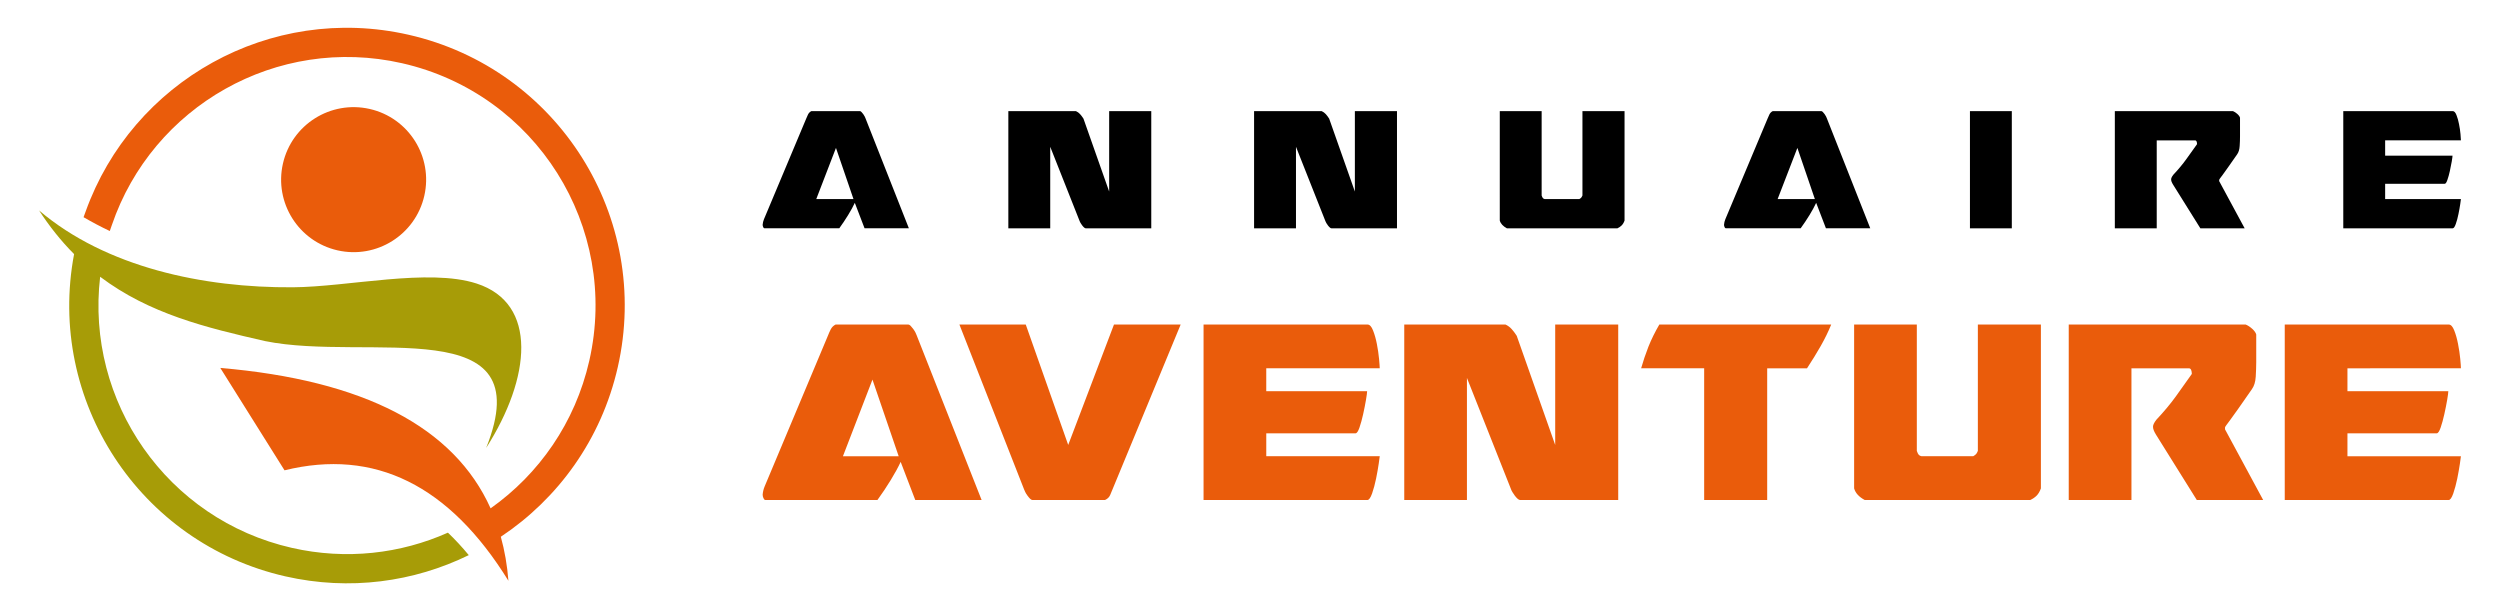 <?xml version="1.0" encoding="utf-8"?>
<!-- Generator: Adobe Illustrator 16.0.0, SVG Export Plug-In . SVG Version: 6.00 Build 0)  -->
<!DOCTYPE svg PUBLIC "-//W3C//DTD SVG 1.1//EN" "http://www.w3.org/Graphics/SVG/1.1/DTD/svg11.dtd">
<svg version="1.1" id="Calque_1" xmlns="http://www.w3.org/2000/svg" xmlns:xlink="http://www.w3.org/1999/xlink" x="0px" y="0px"
	 width="225px" height="55px" viewBox="0 0 225 55" enable-background="new 0 0 225 55" xml:space="preserve">
<g>
	<g>
		<g>
			<path d="M68.638,20.23c0.013-0.174,0.052-0.339,0.119-0.5l3.809-9.072c0.039-0.107,0.092-0.227,0.159-0.359
				c0.066-0.133,0.167-0.232,0.3-0.3h4.366c0.042,0,0.087,0.027,0.141,0.08c0.053,0.053,0.106,0.117,0.159,0.189
				c0.053,0.073,0.098,0.143,0.129,0.209c0.034,0.066,0.057,0.119,0.071,0.159l3.908,9.91h-3.988l-0.877-2.292
				c-0.147,0.319-0.347,0.685-0.599,1.096c-0.253,0.412-0.52,0.812-0.798,1.196h-6.739c-0.041,0-0.078-0.036-0.11-0.109
				C68.654,20.366,68.638,20.295,68.638,20.23z M73.464,17.917h3.35l-1.577-4.605L73.464,17.917z"/>
			<path d="M90.752,10h6.082c0.146,0.067,0.273,0.16,0.379,0.279c0.105,0.119,0.206,0.253,0.299,0.399l2.313,6.561V10h3.789v10.548
				h-5.903c-0.039,0-0.089-0.026-0.149-0.079c-0.06-0.054-0.117-0.116-0.17-0.19c-0.053-0.072-0.099-0.142-0.141-0.208
				c-0.039-0.067-0.065-0.12-0.079-0.16l-2.651-6.7v7.338h-3.77V10z"/>
			<path d="M112.866,10h6.083c0.146,0.067,0.271,0.16,0.379,0.279c0.104,0.119,0.205,0.253,0.297,0.399l2.313,6.561V10h3.791v10.548
				h-5.904c-0.039,0-0.09-0.026-0.148-0.079c-0.059-0.054-0.117-0.116-0.17-0.19c-0.051-0.072-0.1-0.142-0.139-0.208
				c-0.039-0.067-0.068-0.12-0.078-0.16l-2.652-6.7v7.338h-3.771V10z"/>
			<path d="M138.869,17.837c0.039,0.04,0.092,0.066,0.158,0.08h3.113c0.092-0.053,0.154-0.103,0.188-0.15
				c0.033-0.045,0.064-0.103,0.092-0.169V10h3.789v9.851c-0.066,0.187-0.156,0.333-0.262,0.439s-0.234,0.192-0.379,0.258h-9.949
				c-0.344-0.186-0.561-0.418-0.639-0.698V10h3.768v7.597C138.787,17.717,138.83,17.797,138.869,17.837z"/>
			<path d="M155.162,20.23c0.012-0.174,0.051-0.339,0.119-0.5l3.807-9.072c0.043-0.107,0.094-0.227,0.16-0.359
				c0.066-0.133,0.166-0.232,0.301-0.3h4.367c0.039,0,0.084,0.027,0.139,0.08c0.053,0.053,0.105,0.117,0.158,0.189
				c0.055,0.073,0.098,0.143,0.129,0.209c0.033,0.066,0.059,0.119,0.07,0.159l3.912,9.91h-3.99l-0.879-2.292
				c-0.145,0.319-0.346,0.685-0.596,1.096c-0.254,0.412-0.52,0.812-0.799,1.196h-6.74c-0.039,0-0.076-0.036-0.109-0.109
				C155.176,20.366,155.162,20.295,155.162,20.23z M159.986,17.917h3.352l-1.574-4.605L159.986,17.917z"/>
			<path d="M177.295,20.548V10h3.768v10.548H177.295z"/>
			<path d="M190.336,10h10.629c0.131,0.053,0.266,0.14,0.396,0.26c0.135,0.12,0.215,0.232,0.24,0.338v1.676
				c0,0.267-0.008,0.556-0.031,0.868c-0.018,0.312-0.094,0.562-0.227,0.748c-0.332,0.479-0.602,0.864-0.809,1.156
				c-0.205,0.292-0.369,0.519-0.486,0.679c-0.123,0.159-0.205,0.272-0.252,0.338c-0.045,0.067-0.07,0.107-0.07,0.12v0.12
				l2.293,4.247h-3.986l-2.453-3.928c-0.066-0.106-0.113-0.196-0.139-0.269c-0.027-0.073-0.039-0.143-0.039-0.21
				c0-0.105,0.064-0.245,0.199-0.417c0.451-0.479,0.838-0.944,1.164-1.397c0.326-0.451,0.648-0.904,0.969-1.355
				c0-0.093-0.014-0.173-0.039-0.239c-0.029-0.066-0.074-0.1-0.141-0.1h-3.449v7.916h-3.77V10z"/>
			<path d="M210.895,20.548V10h9.85c0.133,0,0.246,0.12,0.338,0.359c0.096,0.238,0.172,0.511,0.23,0.817
				c0.063,0.307,0.105,0.602,0.131,0.888c0.025,0.287,0.039,0.476,0.039,0.568h-6.82v1.376h6.064c0,0.079-0.025,0.256-0.07,0.527
				c-0.049,0.273-0.104,0.558-0.17,0.858c-0.066,0.299-0.139,0.565-0.221,0.797c-0.078,0.233-0.158,0.349-0.238,0.349h-5.365v1.376
				h6.82c0,0.027-0.02,0.177-0.061,0.45c-0.039,0.271-0.092,0.571-0.16,0.896c-0.064,0.326-0.145,0.621-0.238,0.888
				c-0.092,0.265-0.186,0.398-0.279,0.398H210.895z"/>
		</g>
		<g>
			<path fill="#EA5C0B" d="M68.639,44.521c0.02-0.258,0.08-0.508,0.18-0.745l5.702-13.584c0.06-0.16,0.14-0.339,0.239-0.539
				c0.099-0.199,0.248-0.347,0.448-0.447h6.538c0.061,0,0.13,0.04,0.209,0.117c0.08,0.083,0.16,0.178,0.239,0.286
				c0.079,0.108,0.144,0.214,0.195,0.313c0.049,0.101,0.084,0.179,0.104,0.238L88.345,45h-5.971l-1.314-3.432
				c-0.219,0.477-0.517,1.025-0.896,1.643c-0.378,0.616-0.776,1.212-1.194,1.789H68.878c-0.06,0-0.116-0.055-0.165-0.164
				C68.664,44.727,68.639,44.622,68.639,44.521z M75.864,41.061h5.017l-2.359-6.897L75.864,41.061z"/>
			<path fill="#EA5C0B" d="M100.259,29.206h6.002l-6.123,14.808c-0.059,0.161-0.133,0.34-0.224,0.539
				C99.826,44.754,99.671,44.9,99.452,45h-6.538c-0.061,0-0.13-0.039-0.21-0.117c-0.079-0.082-0.159-0.176-0.238-0.286
				c-0.08-0.108-0.145-0.213-0.194-0.313c-0.05-0.1-0.085-0.179-0.105-0.239l-5.822-14.839h5.972l3.822,10.839L100.259,29.206z"/>
			<path fill="#EA5C0B" d="M108.32,45V29.206h14.75c0.197,0,0.367,0.178,0.506,0.539c0.141,0.356,0.256,0.764,0.344,1.22
				c0.09,0.461,0.154,0.904,0.195,1.33c0.039,0.43,0.061,0.712,0.061,0.852h-10.213v2.06h9.078c0,0.12-0.037,0.386-0.105,0.793
				c-0.068,0.409-0.156,0.834-0.254,1.283c-0.1,0.447-0.209,0.847-0.328,1.194s-0.24,0.522-0.359,0.522h-8.031v2.062h10.213
				c0,0.038-0.031,0.262-0.092,0.671c-0.059,0.408-0.139,0.855-0.238,1.345c-0.1,0.486-0.219,0.93-0.357,1.329
				C123.348,44.801,123.209,45,123.07,45H108.32z"/>
			<path fill="#EA5C0B" d="M126.385,29.206h9.105c0.217,0.101,0.408,0.238,0.566,0.418c0.158,0.179,0.309,0.377,0.449,0.598
				l3.463,9.823V29.206h5.672V45h-8.838c-0.057,0-0.135-0.039-0.223-0.117c-0.092-0.082-0.174-0.176-0.256-0.286
				c-0.078-0.108-0.148-0.213-0.209-0.313c-0.059-0.1-0.1-0.179-0.117-0.239l-3.973-10.031V45h-5.641V29.206z"/>
			<path fill="#EA5C0B" d="M159.047,45h-5.672V33.146h-5.674c0.182-0.635,0.398-1.283,0.656-1.941
				c0.262-0.656,0.59-1.321,0.984-1.999h15.469c-0.258,0.638-0.574,1.278-0.939,1.924c-0.369,0.648-0.783,1.321-1.24,2.017h-3.584
				V45z"/>
			<path fill="#EA5C0B" d="M172.693,40.938c0.059,0.062,0.141,0.101,0.238,0.122h4.66c0.139-0.081,0.232-0.155,0.283-0.225
				c0.047-0.071,0.094-0.153,0.133-0.254V29.206h5.674v14.748c-0.1,0.281-0.229,0.499-0.389,0.659
				c-0.16,0.158-0.35,0.287-0.568,0.387h-14.898c-0.518-0.277-0.836-0.625-0.955-1.046V29.206h5.643v11.376
				C172.574,40.761,172.635,40.879,172.693,40.938z"/>
			<path fill="#EA5C0B" d="M186.188,29.206h15.916c0.201,0.078,0.398,0.21,0.596,0.387c0.199,0.182,0.318,0.348,0.361,0.509v2.51
				c0,0.396-0.018,0.831-0.045,1.296c-0.029,0.468-0.146,0.842-0.346,1.12c-0.498,0.717-0.9,1.295-1.209,1.733
				s-0.551,0.776-0.729,1.016c-0.184,0.238-0.307,0.408-0.375,0.506c-0.068,0.1-0.105,0.159-0.105,0.181v0.177l3.434,6.36h-5.973
				l-3.672-5.881c-0.1-0.161-0.168-0.295-0.207-0.404c-0.041-0.108-0.063-0.213-0.063-0.313c0-0.16,0.102-0.369,0.301-0.626
				c0.676-0.718,1.258-1.415,1.746-2.089c0.488-0.678,0.969-1.354,1.447-2.033c0-0.14-0.02-0.257-0.059-0.356
				c-0.041-0.101-0.111-0.151-0.209-0.151h-5.166V45h-5.645V29.206z"/>
			<path fill="#EA5C0B" d="M205.627,45V29.206h14.75c0.197,0,0.367,0.178,0.506,0.539c0.141,0.356,0.256,0.764,0.342,1.22
				c0.092,0.461,0.156,0.904,0.197,1.33c0.039,0.43,0.061,0.712,0.061,0.852H211.27v2.06h9.078c0,0.12-0.035,0.386-0.104,0.793
				c-0.07,0.409-0.156,0.834-0.256,1.283c-0.1,0.447-0.209,0.847-0.328,1.194c-0.121,0.348-0.238,0.522-0.359,0.522h-8.031v2.062
				h10.213c0,0.038-0.031,0.262-0.092,0.671c-0.061,0.408-0.139,0.855-0.238,1.345c-0.102,0.486-0.219,0.93-0.357,1.329
				c-0.139,0.396-0.277,0.595-0.418,0.595H205.627z"/>
		</g>
	</g>
	<g>
		<path fill-rule="evenodd" clip-rule="evenodd" fill="#A79C07" d="M25.687,51.873c5.786,1.315,11.558,0.507,16.503-1.911
			c-0.601-0.726-1.225-1.402-1.877-2.023c-4.258,1.897-9.146,2.483-14.042,1.37C15.016,46.751,7.692,36.119,9.013,24.909
			c4.436,3.342,9.535,4.579,14.837,5.788c9.271,1.893,24.902-2.843,19.903,9.618c4.022-6.297,4.698-13.008-0.867-14.8
			c-4.336-1.396-11.539,0.307-16.537,0.341c-8.037,0.058-16.806-1.793-22.832-6.916c0.916,1.412,1.962,2.734,3.151,3.928
			C4.18,36.018,12.529,48.882,25.687,51.873"/>
		<path fill-rule="evenodd" clip-rule="evenodd" fill="#EA5C0B" d="M33.273,9.806c-3.514-0.798-7.01,1.402-7.809,4.916
			c-0.799,3.515,1.402,7.011,4.916,7.81c3.514,0.799,7.01-1.402,7.809-4.916C38.988,14.102,36.787,10.605,33.273,9.806"/>
		<path fill-rule="evenodd" clip-rule="evenodd" fill="#EA5C0B" d="M44.94,47.853c0.033,0.11,0.065,0.22,0.098,0.331
			C45.006,48.072,44.974,47.962,44.94,47.853 M19.827,33.114c12.929,1.105,21.037,5.319,24.327,12.637
			c4.342-3.072,7.611-7.696,8.884-13.293C55.775,20.412,48.23,8.429,36.186,5.69C24.923,3.13,13.714,9.562,10.067,20.256
			c-0.065,0.178-0.126,0.357-0.186,0.536c-0.797-0.378-1.585-0.793-2.361-1.244l0.186-0.507C11.909,7.308,24.31,0.294,36.769,3.127
			C50.23,6.187,58.661,19.579,55.6,33.041c-1.479,6.509-5.376,11.842-10.527,15.268c0.345,1.244,0.575,2.564,0.685,3.961
			c-5.327-8.617-12.044-11.931-20.151-9.941C25.606,42.328,23.68,39.256,19.827,33.114z"/>
	</g>
</g>
</svg>
